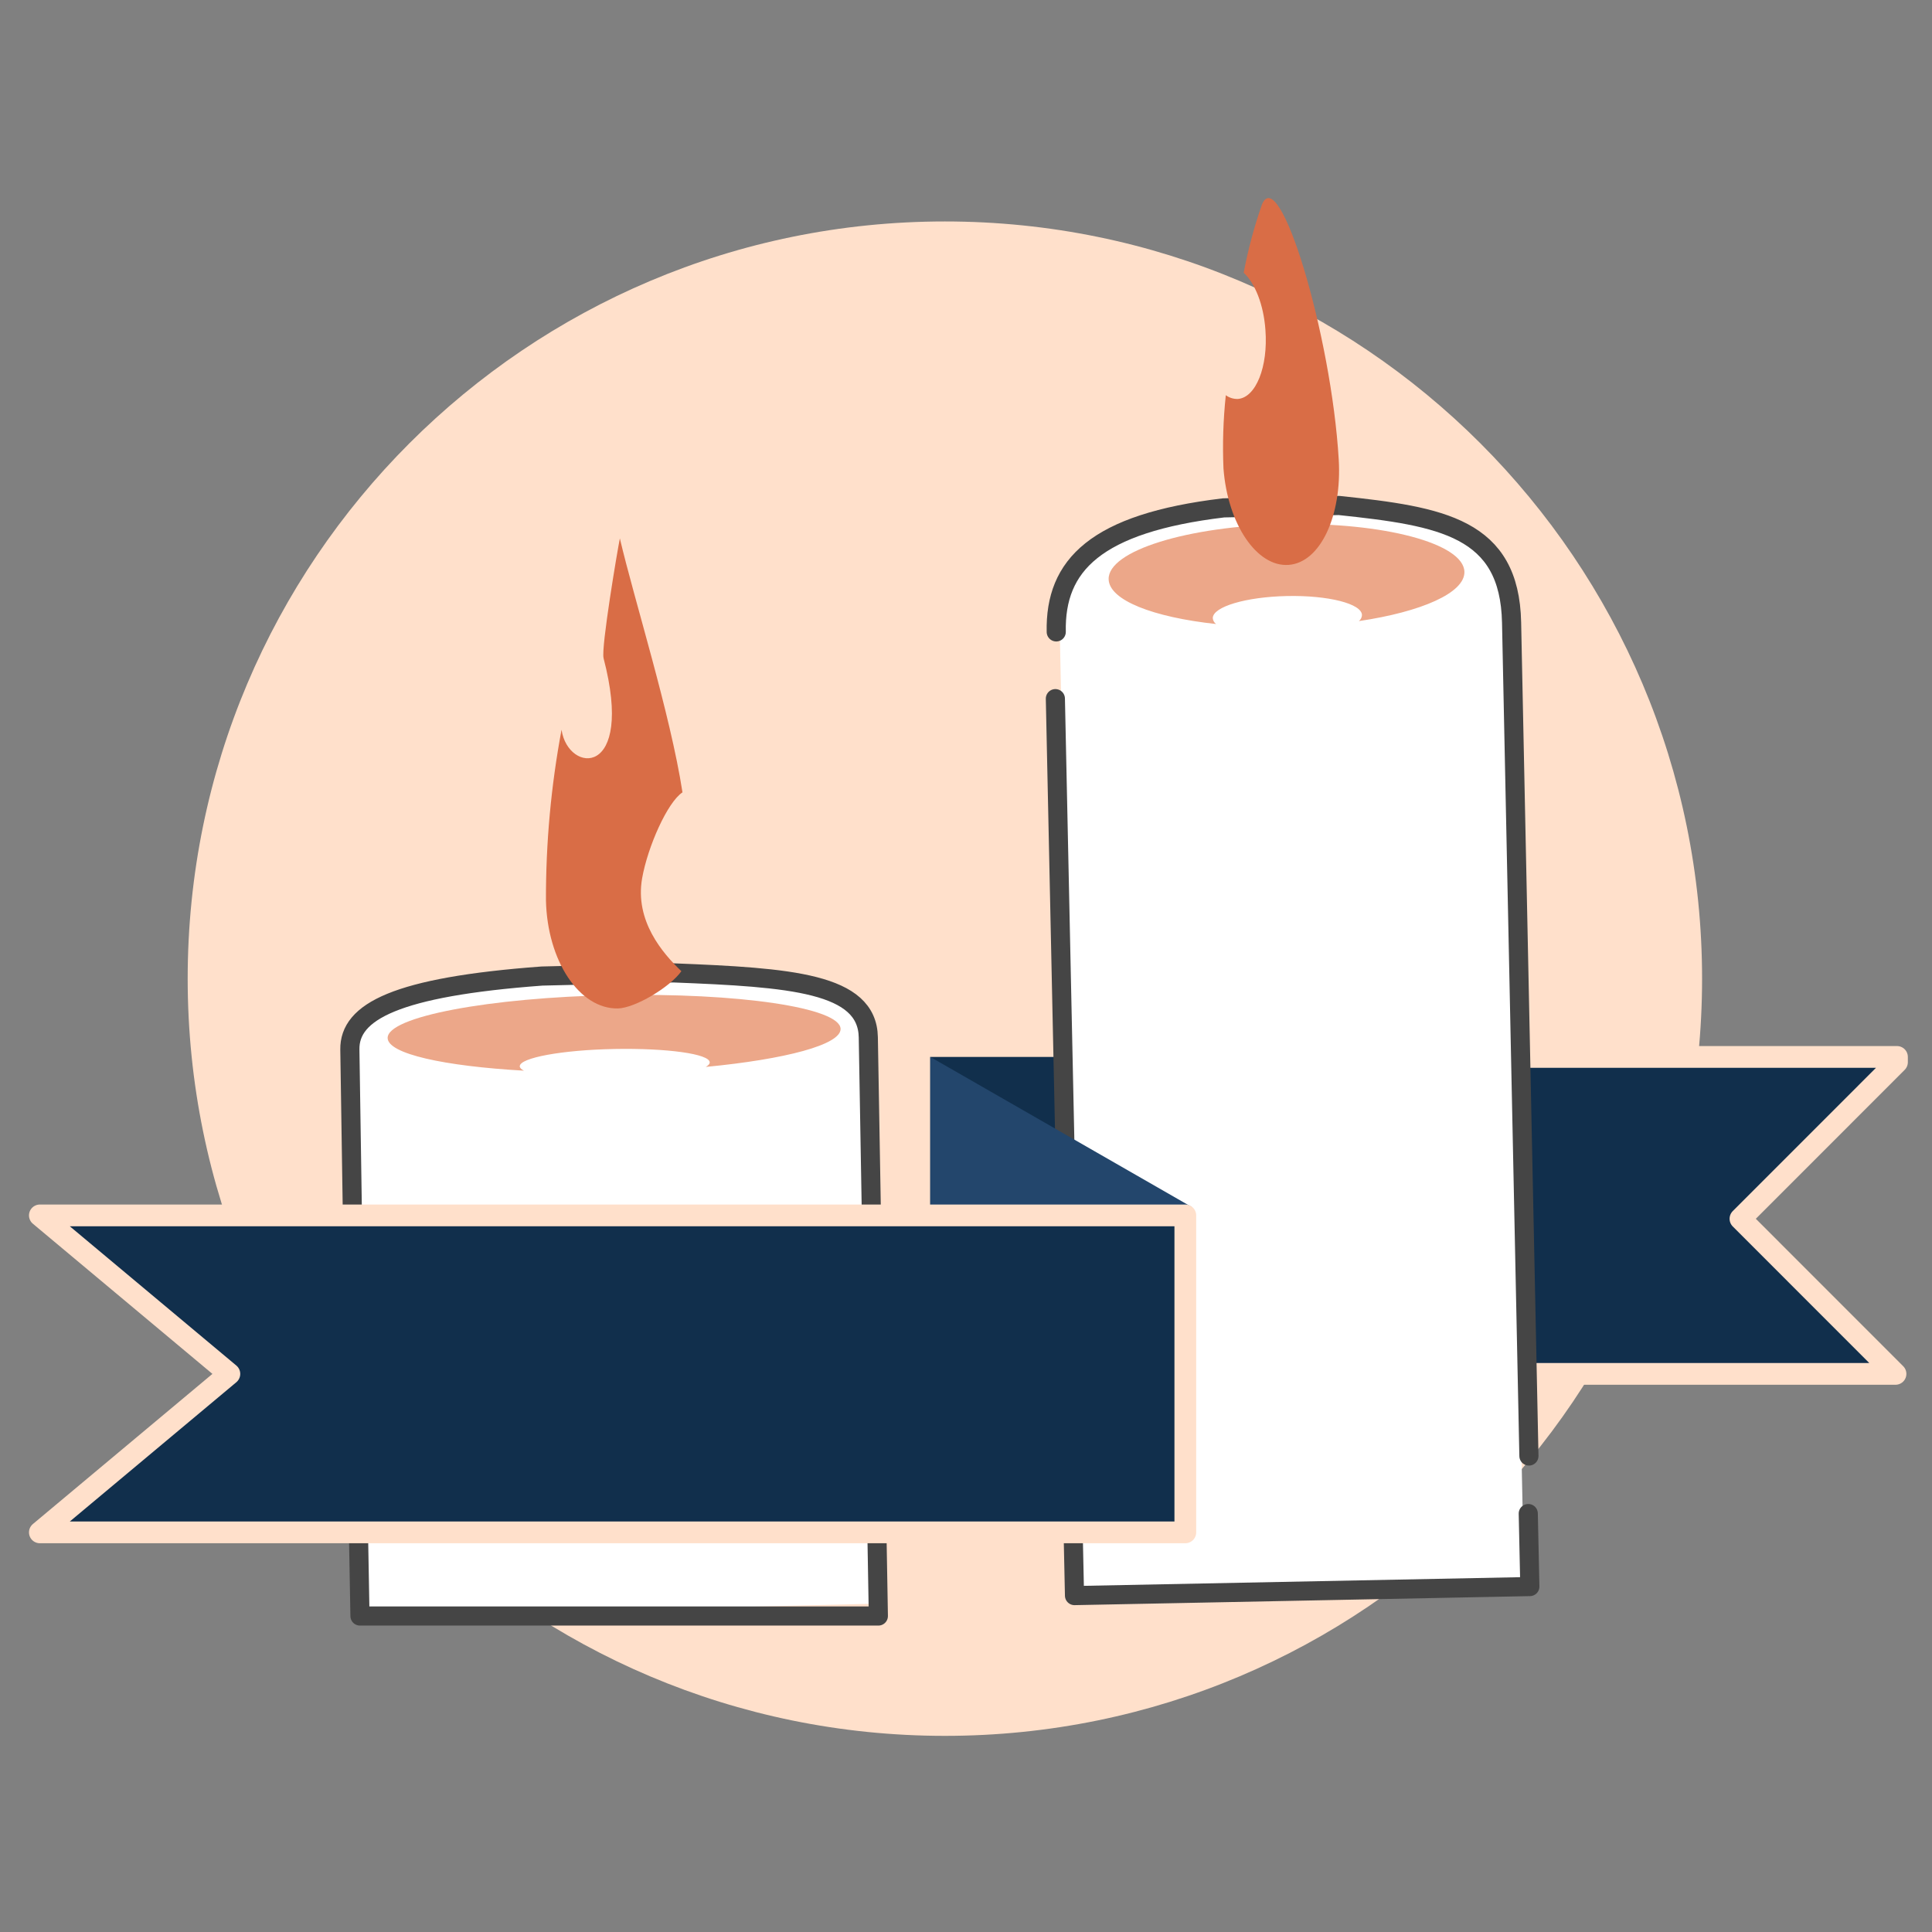 <svg width="400" height="400" viewBox="0 0 400 400" fill="none" xmlns="http://www.w3.org/2000/svg"><rect x="0" y="0" width="400" height="400" fill="#808080" stroke="none"/><g clip-path="url(#clip0_992_3828)"><path d="M195.628 359.391C282.21 359.391 352.398 289.202 352.398 202.62C352.398 116.039 282.21 45.85 195.628 45.85C109.046 45.85 38.857 116.039 38.857 202.62C38.857 289.202 109.046 359.391 195.628 359.391Z" fill="#FFE0CB"/><path d="M181.855 332.013L74.528 334.567L72.435 217.305C72.3 209.428 81.988 204.308 112.213 202.069L139.433 201.416C163.671 202.361 179.57 203.498 179.773 214.739L181.855 332.013Z" fill="white"/><path d="M73.144 263.609L72.435 217.316C72.3 209.439 81.988 204.319 112.213 202.08L139.433 201.427C163.671 202.372 179.57 203.509 179.773 214.75L181.855 334.578H74.528L73.796 293.901" stroke="#454545" stroke-width="3.961" stroke-linecap="round" stroke-linejoin="round"/><path d="M126.988 206.019C101.107 206.547 80.166 210.52 80.256 214.919C80.324 218.183 91.936 220.737 108.478 221.671C107.926 221.39 107.622 221.086 107.611 220.759C107.611 219.004 116.354 217.384 127.213 217.181C138.072 216.979 146.905 218.194 146.939 219.949C146.939 220.276 146.657 220.591 146.117 220.894C162.613 219.319 174.102 216.292 174.035 213.018C173.945 208.629 152.88 205.501 126.988 206.041" fill="#ECA789"/><path d="M124.962 136.23C124.421 134.137 127.876 113.658 128.337 111.475C131.331 124.257 138.78 147.719 141.3 164.046C138.161 166.128 134.11 175.299 132.951 181.803C131.376 190.681 137.227 197.388 141.075 201.079C138.645 204.454 131.443 208.708 127.932 208.787C119.954 208.944 113.304 198.929 113.034 186.405C113.001 174.556 114.082 162.73 116.263 151.084C117.591 160.198 131.477 161.211 124.962 136.275" fill="#D96D46"/><path d="M252.632 284.448H392.445L360.342 252.334L392.749 219.915V218.824H250.854" fill="#112F4C"/><path d="M252.632 284.448H392.445L360.342 252.334L392.749 219.915V218.824H250.854" stroke="#FFE0CB" stroke-width="4.501" stroke-linecap="round" stroke-linejoin="round"/><path d="M250.855 218.824H192.601V284.448H252.633" fill="#112F4C"/><path d="M315.569 328.457L223.523 330.347L219.405 130.232C219.135 116.729 227.338 108.29 253.23 105.162L276.579 104.678C297.385 106.849 311.057 109.179 311.462 128.308L315.569 328.457Z" fill="white"/><path d="M316.412 313.367L316.738 328.48L222.465 330.348L218.504 144.647" stroke="#454545" stroke-width="3.961" stroke-linecap="round" stroke-linejoin="round"/><path d="M218.684 130.829C218.402 117.044 226.808 108.324 253.33 105.15L277.242 104.655C298.554 106.906 312.552 109.246 312.957 128.882L316.547 301.451" stroke="#454545" stroke-width="3.961" stroke-linecap="round" stroke-linejoin="round"/><path d="M266.136 108.515C245.803 108.943 229.408 114.04 229.532 119.914C229.622 124.269 238.759 127.791 251.778 129.198C251.583 129.057 251.42 128.875 251.302 128.665C251.183 128.455 251.111 128.222 251.092 127.982C251.092 125.631 257.911 123.583 266.451 123.403C274.992 123.223 281.935 124.989 281.98 127.341C281.969 127.583 281.906 127.82 281.795 128.035C281.685 128.251 281.529 128.44 281.339 128.59C294.29 126.677 303.281 122.75 303.191 118.395C303.067 112.521 286.481 108.099 266.136 108.515Z" fill="#ECA789"/><path d="M261.229 42.474C259.636 47.036 258.387 51.712 257.493 56.461C259.811 58.61 261.623 63.032 261.994 68.321C262.568 75.928 260.014 82.319 256.289 82.6C255.393 82.629 254.513 82.356 253.791 81.824C253.255 86.857 253.093 91.924 253.307 96.981C254.174 108.504 260.217 117.449 266.811 116.954C273.405 116.459 277.849 106.726 277.174 95.192C275.655 69.311 264.796 33.303 261.218 42.474" fill="#D96D46"/><path d="M192.601 218.824L246.725 249.892L247.175 284.448H192.601V218.824Z" fill="#23466C"/><path d="M8.251 251.636L47.489 284.449L8.251 317.261H245.409V251.636H8.251Z" fill="#112F4C" stroke="#FFE0CB" stroke-width="4.501" stroke-linecap="round" stroke-linejoin="round"/></g><defs><clipPath id="clip0_992_3828"><rect width="389" height="318.39" fill="white" transform="translate(6 41)"/></clipPath></defs></svg>